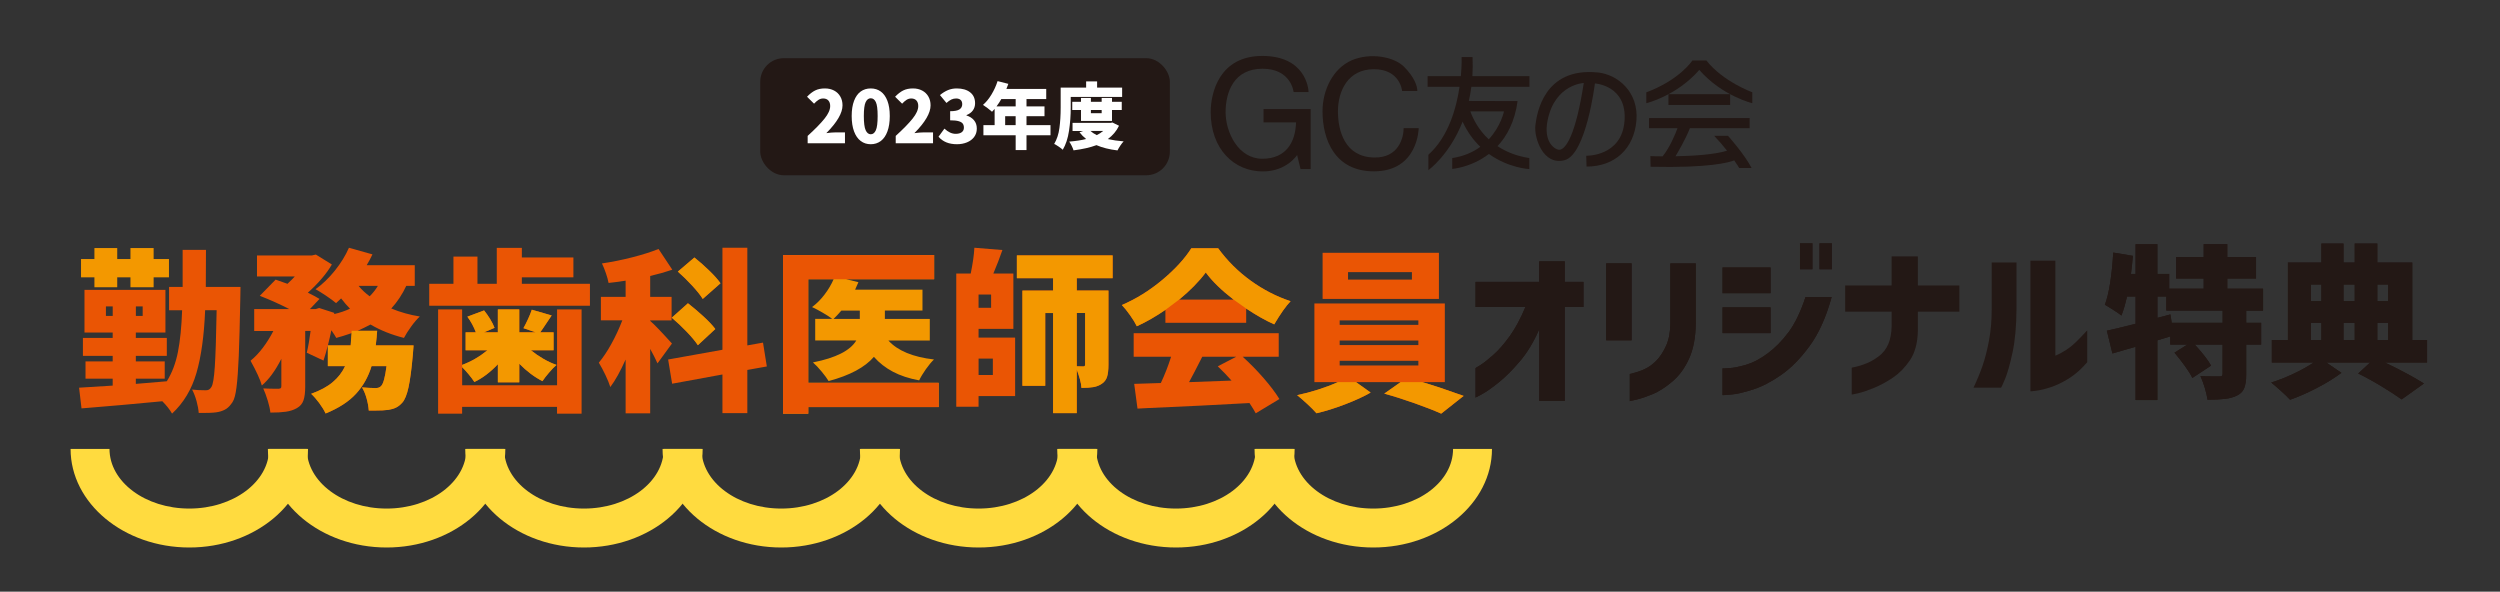 <?xml version="1.0" encoding="UTF-8"?>
<svg id="_レイヤー_1" data-name=" レイヤー 1" xmlns="http://www.w3.org/2000/svg" viewBox="0 0 1200 284">
  <rect x="0" y="0" width="1200" height="284" fill="#333333" stroke="none"/>
  <defs>
    <style>
      .cls-1 {
        fill: #fff;
      }

      .cls-2 {
        fill: #ea5504;
      }

      .cls-3 {
        fill: #231815;
      }

      .cls-4 {
        fill: #f39800;
      }

      .cls-5 {
        fill: #ffdb3f;
      }
    </style>
  </defs>
  <g id="layout">
    <g>
      <g>
        <rect class="cls-3" x="364.91" y="27.92" width="196.62" height="56.21" rx="11.34" ry="11.34"/>
        <g>
          <g>
            <path class="cls-3" d="m387.7,65.21c3.58-3.26,6.28-6.02,8.08-8.28,1.81-2.25,2.71-4.26,2.71-6.02,0-1.16-.3-2.05-.89-2.69-.59-.64-1.42-.95-2.48-.95-.81,0-1.56.22-2.24.66s-1.39,1.05-2.13,1.84l-3.37-3.33c1.32-1.39,2.63-2.4,3.94-3.04s2.85-.95,4.63-.95c1.67,0,3.13.34,4.41,1.01,1.27.67,2.27,1.62,2.98,2.85.72,1.23,1.07,2.65,1.07,4.27,0,3.66-2.59,8.1-7.77,13.33,1.71-.23,3.12-.35,4.23-.35h4.72v5.21h-17.91v-3.54l.02-.02Z"/>
            <path class="cls-3" d="m413.16,67.69c-1.38-1.03-2.45-2.56-3.21-4.6-.76-2.03-1.14-4.5-1.14-7.39s.38-5.33,1.14-7.32c.76-1.99,1.83-3.48,3.19-4.46,1.37-.98,2.97-1.47,4.82-1.47s3.46.5,4.82,1.49,2.42,2.48,3.18,4.46c.75,1.98,1.13,4.41,1.13,7.3s-.38,5.36-1.13,7.39c-.75,2.04-1.82,3.57-3.19,4.6-1.38,1.03-2.98,1.54-4.81,1.54s-3.43-.51-4.8-1.54h0Zm7.24-5.15c.58-1.27.87-3.55.87-6.84s-.29-5.5-.87-6.71-1.39-1.82-2.43-1.82-1.85.61-2.44,1.82c-.59,1.22-.89,3.45-.89,6.71s.3,5.57.89,6.84,1.4,1.91,2.44,1.91,1.85-.64,2.43-1.91Z"/>
            <path class="cls-3" d="m429.97,65.21c3.58-3.26,6.28-6.02,8.08-8.28,1.81-2.25,2.71-4.26,2.71-6.02,0-1.16-.3-2.05-.89-2.69-.59-.64-1.42-.95-2.48-.95-.81,0-1.56.22-2.24.66s-1.39,1.05-2.13,1.84l-3.37-3.33c1.32-1.39,2.63-2.4,3.94-3.04s2.85-.95,4.63-.95c1.67,0,3.13.34,4.41,1.01,1.27.67,2.27,1.62,2.98,2.85.72,1.23,1.07,2.65,1.07,4.27,0,3.66-2.59,8.1-7.77,13.33,1.71-.23,3.12-.35,4.23-.35h4.72v5.21h-17.91v-3.54l.02-.02Z"/>
            <path class="cls-3" d="m450.48,65.63l2.85-3.89c1.78,1.67,3.57,2.5,5.38,2.5,1.22,0,2.19-.25,2.9-.76.7-.51,1.06-1.24,1.06-2.19,0-.79-.18-1.43-.54-1.94-.36-.51-1.02-.9-1.98-1.18-.96-.28-2.32-.42-4.08-.42v-4.37c2.11,0,3.6-.29,4.48-.87.88-.58,1.32-1.41,1.32-2.5,0-.88-.25-1.56-.76-2.03s-1.24-.71-2.19-.71c-.83,0-1.6.17-2.31.52-.7.35-1.47.89-2.31,1.63l-3.12-3.78c1.25-1.04,2.53-1.83,3.83-2.38,1.31-.54,2.7-.81,4.18-.81,2.73,0,4.89.62,6.47,1.86,1.59,1.24,2.38,2.99,2.38,5.26,0,1.3-.35,2.43-1.04,3.4s-1.72,1.74-3.09,2.29v.17c1.5.46,2.71,1.23,3.61,2.29.9,1.07,1.35,2.4,1.35,3.99s-.43,2.9-1.28,4.04c-.86,1.14-2.01,2.01-3.47,2.6s-3.05.88-4.79.88c-3.84,0-6.79-1.2-8.85-3.61h0Z"/>
            <path class="cls-3" d="m504.24,64.93h-11.52v7.11h-5.2v-7.11h-15.48v-4.86h5.38v-7.81c-.55.65-.97,1.11-1.25,1.39-.51-.46-1.22-1.04-2.12-1.74-.9-.69-1.64-1.21-2.22-1.56,1.48-1.27,2.84-2.93,4.08-4.98s2.21-4.19,2.93-6.44l5.17,1.32c-.32.9-.64,1.71-.94,2.43h19.12v4.86h-9.47v3.54h8.64v4.69h-8.64v4.3h11.52v4.86h0Zm-23.6-17.39c-.65,1.16-1.42,2.34-2.32,3.54h9.2v-3.54h-6.88Zm1.84,12.53h5.03v-4.3h-5.03v4.3Z"/>
            <path class="cls-3" d="m513.95,51.68c0,3.77-.27,7.47-.82,11.09-.54,3.62-1.54,6.66-3,9.11-.44-.42-1.09-.92-1.96-1.51-.87-.59-1.59-1.01-2.17-1.27,1.3-2.17,2.14-4.74,2.53-7.69.39-2.95.59-6.19.59-9.73v-9.65h12.22v-2.95h5.27v2.95h12.01v4.48h-24.67v5.17Zm23.18,8.68c-1.22,2.55-3.02,4.67-5.38,6.39,2.36.53,4.89.9,7.6,1.11-.49.49-1.01,1.16-1.58,2.01s-1.02,1.63-1.37,2.33c-3.89-.46-7.25-1.31-10.1-2.53-2.96,1.11-6.63,1.94-11,2.5-.19-.62-.49-1.35-.9-2.19-.42-.83-.81-1.5-1.18-2.01,3.17-.26,5.87-.67,8.12-1.25-1.21-.97-2.27-2.05-3.19-3.23l1.77-.62h-5.1v-3.89h18.29l.87-.17,3.16,1.56h0Zm-3.36-2.3h-14.89v-5.27h-4.2v-3.92h4.2v-1.87h4.75v1.87h5.17v-1.87h4.96v1.87h4.68v3.92h-4.68v5.27h.01Zm-10.38,4.79c.79.72,1.81,1.39,3.05,2.01,1.11-.53,2.14-1.2,3.09-2.01h-6.14Zm5.41-10.06h-5.17v1.53h5.17v-1.53Z"/>
          </g>
          <g>
            <path class="cls-1" d="m387.7,65.21c3.58-3.26,6.28-6.02,8.08-8.28,1.81-2.25,2.71-4.26,2.71-6.02,0-1.16-.3-2.05-.89-2.69-.59-.64-1.42-.95-2.48-.95-.81,0-1.56.22-2.24.66s-1.39,1.05-2.13,1.84l-3.37-3.33c1.32-1.39,2.63-2.4,3.94-3.04s2.85-.95,4.63-.95c1.67,0,3.13.34,4.41,1.01,1.27.67,2.27,1.62,2.98,2.85.72,1.23,1.07,2.65,1.07,4.27,0,3.66-2.59,8.1-7.77,13.33,1.71-.23,3.12-.35,4.23-.35h4.72v5.21h-17.91v-3.54l.02-.02Z"/>
            <path class="cls-1" d="m413.16,67.69c-1.38-1.03-2.45-2.56-3.21-4.6-.76-2.03-1.14-4.5-1.14-7.39s.38-5.33,1.14-7.32c.76-1.99,1.83-3.48,3.19-4.46,1.37-.98,2.97-1.47,4.82-1.47s3.46.5,4.82,1.49,2.42,2.48,3.18,4.46c.75,1.98,1.13,4.41,1.13,7.3s-.38,5.36-1.13,7.39c-.75,2.04-1.82,3.57-3.19,4.6-1.38,1.03-2.98,1.54-4.81,1.54s-3.43-.51-4.8-1.54h0Zm7.24-5.15c.58-1.27.87-3.55.87-6.84s-.29-5.5-.87-6.71-1.39-1.82-2.43-1.82-1.85.61-2.44,1.82c-.59,1.22-.89,3.45-.89,6.71s.3,5.57.89,6.84,1.4,1.91,2.44,1.91,1.85-.64,2.43-1.91Z"/>
            <path class="cls-1" d="m429.97,65.21c3.58-3.26,6.28-6.02,8.08-8.28,1.81-2.25,2.71-4.26,2.71-6.02,0-1.16-.3-2.05-.89-2.69-.59-.64-1.42-.95-2.48-.95-.81,0-1.56.22-2.24.66s-1.39,1.05-2.13,1.84l-3.37-3.33c1.32-1.39,2.63-2.4,3.94-3.04s2.85-.95,4.63-.95c1.67,0,3.13.34,4.41,1.01,1.27.67,2.27,1.62,2.98,2.85.72,1.23,1.07,2.65,1.07,4.27,0,3.66-2.59,8.1-7.77,13.33,1.71-.23,3.12-.35,4.23-.35h4.72v5.21h-17.91v-3.54l.02-.02Z"/>
            <path class="cls-1" d="m450.48,65.63l2.85-3.89c1.78,1.67,3.57,2.5,5.38,2.5,1.22,0,2.19-.25,2.9-.76.7-.51,1.06-1.24,1.06-2.19,0-.79-.18-1.43-.54-1.94-.36-.51-1.02-.9-1.98-1.18-.96-.28-2.32-.42-4.08-.42v-4.37c2.11,0,3.6-.29,4.48-.87.88-.58,1.32-1.41,1.32-2.5,0-.88-.25-1.56-.76-2.03s-1.24-.71-2.19-.71c-.83,0-1.6.17-2.31.52-.7.35-1.47.89-2.31,1.63l-3.12-3.78c1.25-1.04,2.53-1.83,3.83-2.38,1.31-.54,2.7-.81,4.18-.81,2.73,0,4.89.62,6.47,1.86,1.59,1.24,2.38,2.99,2.38,5.26,0,1.3-.35,2.43-1.04,3.4s-1.72,1.74-3.09,2.29v.17c1.5.46,2.71,1.23,3.61,2.29.9,1.07,1.35,2.4,1.35,3.99s-.43,2.9-1.28,4.04c-.86,1.14-2.01,2.01-3.47,2.6s-3.05.88-4.79.88c-3.84,0-6.79-1.2-8.85-3.61h0Z"/>
            <path class="cls-1" d="m504.24,64.93h-11.52v7.11h-5.2v-7.11h-15.48v-4.86h5.38v-7.81c-.55.65-.97,1.11-1.25,1.39-.51-.46-1.22-1.04-2.12-1.74-.9-.69-1.64-1.21-2.22-1.56,1.48-1.27,2.84-2.93,4.08-4.98s2.21-4.19,2.93-6.44l5.17,1.32c-.32.9-.64,1.71-.94,2.43h19.12v4.86h-9.47v3.54h8.64v4.69h-8.64v4.3h11.52v4.86h0Zm-23.6-17.39c-.65,1.16-1.42,2.34-2.32,3.54h9.2v-3.54h-6.88Zm1.84,12.53h5.03v-4.3h-5.03v4.3Z"/>
            <path class="cls-1" d="m513.95,51.68c0,3.77-.27,7.47-.82,11.09-.54,3.62-1.54,6.66-3,9.11-.44-.42-1.09-.92-1.96-1.51-.87-.59-1.59-1.01-2.17-1.27,1.3-2.17,2.14-4.74,2.53-7.69.39-2.95.59-6.19.59-9.73v-9.65h12.22v-2.95h5.27v2.95h12.01v4.48h-24.67v5.17Zm23.18,8.68c-1.22,2.55-3.02,4.67-5.38,6.39,2.36.53,4.89.9,7.6,1.11-.49.49-1.01,1.16-1.58,2.01s-1.02,1.63-1.37,2.33c-3.89-.46-7.25-1.31-10.1-2.53-2.96,1.11-6.63,1.94-11,2.5-.19-.62-.49-1.35-.9-2.19-.42-.83-.81-1.5-1.18-2.01,3.17-.26,5.87-.67,8.12-1.25-1.21-.97-2.27-2.05-3.19-3.23l1.77-.62h-5.1v-3.89h18.29l.87-.17,3.16,1.56h0Zm-3.36-2.3h-14.89v-5.27h-4.2v-3.92h4.2v-1.87h4.75v1.87h5.17v-1.87h4.96v1.87h4.68v3.92h-4.68v5.27h.01Zm-10.38,4.79c.79.72,1.81,1.39,3.05,2.01,1.11-.53,2.14-1.2,3.09-2.01h-6.14Zm5.41-10.06h-5.17v1.53h5.17v-1.53Z"/>
          </g>
        </g>
      </g>
      <g>
        <path class="cls-3" d="m628.11,44.2h-7.17s-1.13-11.21-14.92-11.21-17.73,11.21-17.73,20.89,6.12,22.32,17.61,22.32,15.94-8.03,16.2-17.46h-15.61v-6.4h22.63v28.81h-4.86l-1.65-6.73s-4.98,7.87-16.46,7.87c-13.79,0-25.02-10.69-25.02-28.53,0-8.96,4-26.91,24.77-26.91s22.21,15.69,22.21,17.35"/>
        <path class="cls-3" d="m680.34,43.69h-7.33s-.85-10.47-13.54-10.47-17.26,10.8-17.26,20.16,3.24,21.91,17.26,22.22c12.14.32,14.28-9.91,14.28-14.09h7.23s-.22,20.73-21.51,20.73c-18.72,0-24.66-15.12-24.66-28.86,0-10.28,5.12-20.57,13.95-24.41,8.84-3.82,20.24-1.85,25.18,3.08,4.92,4.92,6.39,9.25,6.39,11.64"/>
        <path class="cls-3" d="m734.14,41.66v-5.11h-27.39c.17-2.89.2-5.96.08-9.16h-5.26s.16,3.68-.36,9.16h-15.97v5.11h15.34c-1.52,10.36-5.39,24.07-14.95,32.61v7.39s10.13-7.24,16.42-23.26c2.33,5.07,5.31,9.01,8.5,12.07-3.41,2.5-7.82,4.53-13.48,5.41v5.2s9.12-.67,17.61-7.18c9.55,6.86,19.4,7.25,19.4,7.25v-5.27c-6.34-1-11.33-3.1-15.27-5.73,4.48-4.78,8.28-11.71,9.64-21.62l-23.41-.07c.49-2.16.91-4.41,1.2-6.79h27.88m-19.52,25.2c-4.88-4.5-7.47-9.68-8.85-13.41h16.16s-1.44,7.13-7.31,13.41Z"/>
        <path class="cls-3" d="m766.74,34.77c-25.7-2.48-29.08,19.71-29.77,25.48-.68,5.76,3.65,19.37,14.03,16.64,10.39-2.71,14.56-36.84,14.56-36.84,0,0,15.57.91,14.21,18.07-1.36,17.12-18.38,16.64-18.38,16.64l.15,5.2c13.46,0,22.74-8.43,23.94-22.02,1.19-13.85-9.03-22.27-18.74-23.19m-18.03,37.13c-1.89.26-8.23-3.22-5.78-14.52,3.65-17,17.28-17.52,17.28-17.52-3.91,25.23-8.61,31.59-11.5,32.04Z"/>
        <rect class="cls-3" x="800.85" y="45.21" width="29.62" height="5.18"/>
        <path class="cls-3" d="m790.23,49.54s14.55-3.48,25.43-15.98c10.9,12.5,25.44,15.98,25.44,15.98v-5.25s-14.12-5.13-22.04-15.27h-6.71s-5.97,9.26-22.12,15.31v5.2"/>
        <path class="cls-3" d="m840.76,80.64c-3.42-6.63-11.32-15.46-11.32-15.46h-6.63c2.41,2.56,4.48,5.01,6.17,7.16-6.02,1.88-16.5,2.52-24.74,2.66.96-1.61,4.75-7.96,6.92-13.48h28.67v-4.84h-48.3v4.84h13.68c-1.09,2.93-3.64,9.14-7.15,13.52-3.55,0-5.89-.11-5.89-.11l.11,5.11c28.41.65,37.76-2.11,40.14-3.06,1.6,2.28,2.4,3.67,2.4,3.67h5.95"/>
      </g>
    </g>
    <g>
      <g>
        <path class="cls-2" d="m682.74,183.43c5.29,1.56,11.9,3.76,19.81,6.6l-10.78,8.52c-3.34-1.5-7.61-3.17-12.79-5.01s-10.03-3.37-14.54-4.6l7.85-5.52h-21.4l7.02,5.01c-3.29,1.9-7.37,3.77-12.25,5.64-4.87,1.87-9.46,3.3-13.75,4.3-1.11-1.28-2.58-2.76-4.39-4.43s-3.44-3.09-4.89-4.26c3.23-.67,6.59-1.56,10.07-2.67s6.65-2.31,9.49-3.59h-11.28v-37.77h62.6v37.77h-10.78.01Zm7.94-62.08v22.15h-55.83v-22.15s55.83,0,55.83,0Zm-47.64,32.43v2.17h37.77v-2.17h-37.77Zm0,9.69v2.17h37.77v-2.17h-37.77Zm0,9.7v2.26h37.77v-2.26h-37.77Zm34.68-38.95v-3.59h-30.67v3.59h30.67Z"/>
        <path class="cls-2" d="m559.38,148.75c-4.62,3.18-9.19,5.8-13.7,7.86-.72-1.5-1.8-3.26-3.22-5.27-1.42-2-2.74-3.65-3.97-4.93,6.8-2.9,13.26-6.91,19.39-12.03,6.13-5.13,10.78-10.2,13.96-15.21h12.87c4.4,6.02,9.61,11.2,15.63,15.55,6.02,4.35,12.4,7.63,19.14,9.86-2.17,2.23-4.79,5.93-7.86,11.12-4.12-1.84-8.61-4.37-13.45-7.6v6.85h-38.78v-6.2h-.01Zm37.1,22.48c3.51,3.18,6.87,6.6,10.07,10.28s5.72,7.02,7.56,10.03l-11.36,6.85c-.56-1.11-1.56-2.76-3.01-4.93-14.6.84-30.92,1.64-48.97,2.42l-4.77.25-1.59-11.87c4.62-.11,8.05-.22,10.28-.33l2.51-.08c1.89-4.01,3.54-8.22,4.93-12.62h-17.97v-11.28h69.62v11.28h-17.3Zm-4.35-27.41c-5.85-4.51-10.31-8.86-13.37-13.04-3.23,4.35-7.5,8.69-12.79,13.04h26.16Zm-15.04,27.41c-2.84,5.63-4.96,9.69-6.35,12.2l20.39-.75c-2.17-2.45-4.37-4.73-6.6-6.85l8.86-4.6h-16.3Z"/>
        <path class="cls-2" d="m469.71,162.04h17.55v28.08h-17.55v5.1h-10.7v-63.93h6.94c1-4.9,1.59-9.02,1.75-12.37l13.46,1.09c-1.23,3.57-2.67,7.33-4.35,11.28h9.61v26.58h-16.71v4.18h0Zm6.02-14.3v-6.35h-6.02v6.35h6.02Zm.84,24.4h-6.85v7.86h6.85v-7.86Zm40.28-38.61v5.93h15.21v35.6c0,2.45-.22,4.39-.67,5.81-.44,1.42-1.31,2.55-2.59,3.38-1.17.78-2.49,1.3-3.97,1.55s-3.39.38-5.73.38c-.06-1.23-.31-2.63-.75-4.22-.45-1.59-.95-3.1-1.5-4.55v20.89h-11.37v-48.05h-3.76v34.93h-10.95v-45.71h14.71v-5.93h-17.38v-10.95h45.97v10.95h-17.22Zm0,42.28c.84.06,1.87.08,3.09.08.34,0,.57-.07.71-.21s.21-.4.21-.79v-24.65h-4.01v25.57h0Z"/>
        <path class="cls-2" d="m250.49,136.21h32.68v10.53h-77.14v-10.53h11.62v-13.04h11.53v13.04h9.27v-17.22h12.04v4.6h24.74v9.53h-24.74v3.09Zm16.88,12.29h11.79v50.06h-11.79v-3.26h-45.55v3.26h-11.53v-50.06h11.53v26.66c4.35-1.61,8.38-3.96,12.12-7.02h-10.45v-8.61h4.93c-1.06-2.78-2.42-5.29-4.09-7.52l8.02-3.01c1,1.23,1.98,2.62,2.93,4.18s1.64,2.95,2.09,4.18l-5.1,2.17h6.69v-11.03h10.28v11.03h7.85l-5.85-2.01c.72-1.28,1.48-2.77,2.26-4.47s1.36-3.16,1.76-4.39l9.53,2.76-1.92,2.84c-1.95,2.95-3.15,4.71-3.59,5.27h6.43v8.61h-10.86c1.78,1.45,3.75,2.8,5.89,4.05s4.27,2.24,6.39,2.97c-1.06.89-2.26,2.12-3.59,3.68-1.34,1.56-2.4,2.93-3.17,4.1-3.85-1.95-7.55-4.74-11.12-8.36v8.94h-10.28v-8.69c-3.62,3.84-7.38,6.69-11.28,8.52-.67-1.06-1.56-2.26-2.67-3.59-1.12-1.34-2.17-2.51-3.18-3.51v8.69h45.55v-36.44h-.02,0Z"/>
        <path class="cls-2" d="m195,137.22c-1.89,4.07-4.29,7.69-7.19,10.86,4.29,1.78,8.86,3.06,13.7,3.84-1.28,1.17-2.66,2.77-4.14,4.81-1.48,2.03-2.63,3.86-3.47,5.47-5.96-1.5-11.31-3.65-16.05-6.43-2.23,1.17-4.29,2.17-6.18,3.01h9.36c-.11,1.78-.33,4.12-.67,7.02h18.14l-.34,4.43c-.61,6.91-1.31,12.15-2.09,15.71-.78,3.57-1.78,6.02-3.01,7.36-.95,1.06-1.94,1.84-2.97,2.34s-2.24.86-3.64,1.09c-1.5.22-3.76.33-6.77.33h-2.68c-.11-1.78-.46-3.72-1.04-5.81-.58-2.09-1.32-3.86-2.21-5.31,2.4.22,4.57.33,6.52.33.61,0,1.11-.07,1.5-.21s.78-.4,1.17-.79c1.06-1.06,1.92-4.23,2.59-9.53h-7.19c-1.56,5.13-4.05,9.56-7.48,13.29s-8.29,6.88-14.58,9.44c-.67-1.5-1.69-3.17-3.05-5.01s-2.66-3.31-3.88-4.43c4.35-1.56,7.81-3.44,10.4-5.64s4.55-4.75,5.89-7.65h-8.28v-9.86c-.78,3.01-1.48,5.4-2.09,7.19l-8.02-3.76c.72-3.01,1.34-6.49,1.84-10.45h-2.59v26.74c0,2.79-.28,4.99-.84,6.6-.55,1.62-1.64,2.87-3.26,3.76-1.5.84-3.23,1.39-5.18,1.67s-4.43.42-7.44.42c-.17-1.62-.58-3.52-1.25-5.72s-1.39-4.16-2.17-5.89c1.89.11,4.35.17,7.36.17.5-.06.85-.15,1.04-.29.19-.14.29-.46.29-.96v-13.12c-2.84,5.63-5.96,9.89-9.36,12.79-.78-2.78-2.59-6.74-5.43-11.87,2.12-1.73,4.11-3.83,5.97-6.31,1.87-2.48,3.53-5.14,4.98-7.98h-9.19v-10.53h16.8c-4.29-2.23-9-4.35-14.12-6.35l7.6-7.77,5.68,2.01c1.62-1.5,2.78-2.67,3.51-3.51h-18.13v-10.11h26.41l1.84-.42,7.69,4.76c-1.28,2.23-2.94,4.53-4.97,6.89-2.03,2.37-4.22,4.58-6.56,6.64,2.51,1.23,4.37,2.23,5.6,3.01l-4.6,4.85h2.84l1.59-.5,7.27,2.34-.08.58c2.84-.67,5.38-1.53,7.61-2.59-1.39-1.39-2.81-3.04-4.26-4.93-.61.61-1.42,1.37-2.42,2.26-1.17-1-2.77-2.19-4.81-3.55s-3.72-2.41-5.06-3.13c3.29-2.34,6.36-5.29,9.24-8.86,2.87-3.56,5.14-7.24,6.81-11.03l11.28,3.17c-.89,1.9-1.81,3.62-2.76,5.18h23.07v9.95h-4.1.01Zm-26.66,28.57c.17-1.28.36-3.26.58-5.93-3.07,1.06-5.57,1.84-7.52,2.34-.33-.67-1.11-1.89-2.34-3.68-.39,1.95-.95,4.37-1.67,7.27h10.95Zm3.76-28.58c1.56,1.89,3.34,3.56,5.35,5.01,1.56-1.56,2.87-3.23,3.93-5.01h-9.28Z"/>
        <path class="cls-4" d="m45.32,137.88v-4.76h-6.43v-8.78h6.43v-5.27h10.95v5.27h6.35v-5.27h11.12v5.27h7.36v8.78h-7.36v4.76h-11.12v-4.76h-6.35v4.76h-10.95Z"/>
        <path class="cls-4" d="m168.79,158.78h12.25c-.11,1.78-.33,4.12-.67,7.02h18.14l-.34,4.43c-.61,6.91-1.31,12.15-2.09,15.71-.78,3.57-1.78,6.02-3.01,7.36-.95,1.06-1.94,1.84-2.97,2.34s-2.24.86-3.64,1.09c-1.5.22-3.76.33-6.77.33h-2.68c-.11-1.78-.46-3.72-1.04-5.81-.58-2.09-1.32-3.86-2.21-5.31,2.4.22,4.57.33,6.52.33.61,0,1.11-.07,1.5-.21s.78-.4,1.17-.79c1.06-1.06,1.92-4.23,2.59-9.53h-7.19c-1.56,5.13-4.05,9.56-7.48,13.29s-8.29,6.88-14.58,9.44c-.67-1.5-1.69-3.17-3.05-5.01s-2.66-3.31-3.88-4.43c4.35-1.56,7.81-3.44,10.4-5.64s4.55-4.75,5.89-7.65h-8.28v-9.95h10.95"/>
        <path class="cls-4" d="m221.83,175.16c4.35-1.61,8.38-3.96,12.12-7.02h-10.45v-8.61h4.93c-1.06-2.78-2.42-5.29-4.09-7.52l8.02-3.01c1,1.23,1.98,2.62,2.93,4.18s1.64,2.95,2.09,4.18l-5.1,2.17h6.69v-11.03h10.28v11.03h7.85l-5.85-2.01c.72-1.28,1.48-2.77,2.26-4.47s1.36-3.16,1.76-4.39l9.53,2.76-1.92,2.84c-1.95,2.95-3.15,4.71-3.59,5.27h6.43v8.61h-10.86c1.78,1.45,3.75,2.8,5.89,4.05s4.27,2.24,6.39,2.97c-1.06.89-2.26,2.12-3.59,3.68-1.34,1.56-2.4,2.93-3.17,4.1-3.85-1.95-7.55-4.74-11.12-8.36v8.94h-10.28v-8.69c-3.62,3.84-7.38,6.69-11.28,8.52-.67-1.06-1.56-2.26-2.67-3.59-1.12-1.34-2.17-2.51-3.18-3.51"/>
        <path class="cls-2" d="m315.6,174.41c-.95-2.12-2.12-4.43-3.51-6.94v30.92h-11.79v-25.82c-2.51,5.63-4.96,10.03-7.35,13.21-.5-1.62-1.28-3.54-2.34-5.77-1.06-2.23-2.12-4.21-3.18-5.93,2.06-2.45,4.08-5.47,6.06-9.07,1.98-3.59,3.72-7.34,5.22-11.24h-10.28v-11.28h11.87v-7.77c-3.68.56-6.41.92-8.19,1.09-.23-1.28-.64-2.81-1.25-4.6-.61-1.78-1.25-3.37-1.92-4.76,4.85-.72,9.68-1.7,14.5-2.93s9.04-2.56,12.66-4.01l6.6,9.95c-3.23,1.11-6.77,2.12-10.61,3.01v10.03h10.28v11.28h-10.28v.25c1.78,1.5,5.27,5.13,10.45,10.86l-6.94,9.53h0Zm52.48,1.49l-9.36,1.67v20.73h-11.95v-18.55l-24.15,4.43-1.92-11.62,26.07-4.68v-48.97h11.95v46.88l7.52-1.34,1.84,11.45Zm-37.86-30.34c2.56,2,5.08,4.15,7.56,6.43,2.48,2.29,4.33,4.26,5.56,5.93l-8.36,7.77c-1.17-1.78-2.94-3.91-5.3-6.39-2.37-2.48-4.78-4.75-7.23-6.81l7.77-6.94h0Zm7.1-2.08c-1.06-1.73-2.73-3.83-5.01-6.31-2.29-2.48-4.6-4.75-6.94-6.81l7.94-6.77c2.51,2.01,4.93,4.15,7.27,6.43,2.34,2.29,4.09,4.26,5.26,5.94l-8.52,7.52h0Z"/>
        <path class="cls-4" d="m450.57,195.38h-62.6v3.17h-12.12v-76.14h72.54v11.62h-42.2l5.85,1.42c-.84,1.95-1.37,3.15-1.59,3.59h32.34v10.03h-18.05v4.01h21.56v10.36h-19.89c4.46,4.9,11.76,7.94,21.9,9.11-1.23,1.17-2.54,2.75-3.93,4.72-1.39,1.98-2.45,3.75-3.18,5.31-4.85-.89-9.04-2.27-12.58-4.14-3.54-1.87-6.59-4.25-9.15-7.15-4.29,5.01-11.53,8.89-21.73,11.62-.78-1.28-1.91-2.81-3.39-4.6-1.48-1.78-2.86-3.23-4.14-4.35,10.98-2.17,17.91-5.68,20.81-10.53h-19.72v-10.36h8.19c-1.17-.89-2.72-1.89-4.64-3.01-1.92-1.11-3.61-2-5.06-2.67,2.17-1.62,4.17-3.61,5.97-5.98,1.81-2.37,3.27-4.83,4.39-7.4h-12.2v49.73h62.6v11.62l.02.02h0Zm-46.72-46.3c-1.28,1.5-2.54,2.84-3.76,4.01h12.62v-4.01h-8.86Z"/>
        <path class="cls-4" d="m516.84,133.54v5.93h15.21v35.6c0,2.45-.22,4.39-.67,5.81-.44,1.42-1.31,2.55-2.59,3.38-1.17.78-2.49,1.3-3.97,1.55s-3.39.38-5.73.38c-.06-1.23-.31-2.63-.75-4.22-.45-1.59-.95-3.1-1.5-4.55v20.89h-11.37v-48.05h-3.76v34.93h-10.95v-45.71h14.71v-5.93h-17.38v-10.95h45.97v10.95h-17.22Zm0,42.28c.84.06,1.87.08,3.09.08.34,0,.57-.07.71-.21s.21-.4.21-.79v-24.65h-4.01v25.57h0Z"/>
        <path class="cls-4" d="m592.14,143.82c-5.85-4.51-10.31-8.86-13.37-13.04-3.23,4.35-7.5,8.69-12.79,13.04l-6.6,4.93c-4.62,3.18-9.19,5.8-13.7,7.86-.72-1.5-1.8-3.26-3.22-5.27-1.42-2-2.74-3.65-3.97-4.93,6.8-2.9,13.26-6.91,19.39-12.03,6.13-5.13,10.78-10.2,13.96-15.21h12.87c4.4,6.02,9.61,11.2,15.63,15.55,6.02,4.35,12.4,7.63,19.14,9.86-2.17,2.23-4.79,5.93-7.86,11.12-4.12-1.84-8.61-4.37-13.45-7.6l-6.02-4.26v-.02h-.01Z"/>
        <path class="cls-4" d="m682.74,183.43c5.29,1.56,11.9,3.76,19.81,6.6l-10.78,8.52c-3.34-1.5-7.61-3.17-12.79-5.01s-10.03-3.37-14.54-4.6l7.85-5.52h-21.4l7.02,5.01c-3.29,1.9-7.37,3.77-12.25,5.64-4.87,1.87-9.46,3.3-13.75,4.3-1.11-1.28-2.58-2.76-4.39-4.43s-3.44-3.09-4.89-4.26c3.23-.67,6.59-1.56,10.07-2.67s6.65-2.31,9.49-3.59"/>
        <path class="cls-2" d="m115.44,137.71l-.08,5.01c-.23,12.26-.48,21.65-.75,28.16-.28,6.52-.64,11.53-1.09,15.04-.44,3.51-1.08,5.88-1.92,7.1-.95,1.45-1.92,2.51-2.93,3.18s-2.23,1.17-3.68,1.5c-1.39.33-3.59.5-6.6.5h-3.01c-.11-1.67-.46-3.57-1.04-5.68s-1.3-3.96-2.13-5.52c1.84.22,4.04.33,6.6.33.61,0,1.11-.11,1.5-.33s.78-.64,1.17-1.25c.72-1.06,1.27-4.32,1.63-9.78.36-5.46.66-14.48.88-27.08h-5.52c-.5,12.26-1.89,22.31-4.18,30.17s-6.18,14.35-11.7,19.47c-1.11-1.95-2.67-3.93-4.68-5.93-13.21,1.28-26.13,2.42-38.78,3.43l-1.17-9.94c5.24-.28,10.61-.61,16.13-1v-3.34h-13.04v-8.27h13.04v-2.67h-14.29v-8.61h14.29v-2.59h-13.54v-20.48h38.86v20.48h-14.21v2.59h14.87v8.61h-14.87v2.67h13.87v8.27h-13.87v2.51l14.87-1.25c2.51-4.01,4.29-8.72,5.35-14.12s1.73-12.06,2-19.97h-6.27v-11.2h6.52v-17.8h11.2c0,8.14-.03,14.07-.08,17.8h16.65Zm-64.6,13.95h3.26v-4.6h-3.26v4.6Zm17.64,0v-4.6h-3.26v4.6h3.26Z"/>
        <path class="cls-4" d="m330.22,145.57c2.56,2,5.08,4.15,7.56,6.43,2.48,2.29,4.33,4.26,5.56,5.93l-8.36,7.77c-1.17-1.78-2.94-3.91-5.3-6.39-2.37-2.48-4.78-4.75-7.23-6.81l7.77-6.94h0Zm7.1-2.08c-1.06-1.73-2.73-3.83-5.01-6.31-2.29-2.48-4.6-4.75-6.94-6.81l7.94-6.77c2.51,2.01,4.93,4.15,7.27,6.43,2.34,2.29,4.09,4.26,5.26,5.94l-8.52,7.52h0Z"/>
        <path class="cls-2" d="m400.17,134.04h-12.2v49.73h62.6v11.62h-62.6v3.17h-12.12v-76.14h72.54v11.62h-48.22Z"/>
      </g>
      <path class="cls-5" d="m90.86,244.11c-21.12,0-38.3-12.84-38.3-28.62h-18.68c0,26.08,25.56,47.3,56.98,47.31,31.42,0,56.99-21.21,56.99-47.3h-18.68c0,15.78-17.18,28.62-38.3,28.61h-.01Z"/>
      <path class="cls-5" d="m185.57,244.11c-21.12,0-38.3-12.84-38.3-28.62h-18.68c0,26.08,25.56,47.3,56.98,47.31,31.42,0,56.99-21.21,56.99-47.3h-18.68c0,15.78-17.18,28.62-38.3,28.61h0Z"/>
      <path class="cls-5" d="m280.29,244.11c-21.12,0-38.3-12.84-38.3-28.62h-18.68c0,26.08,25.56,47.3,56.98,47.31,31.42,0,56.99-21.21,56.99-47.3h-18.68c0,15.78-17.18,28.62-38.3,28.61h-.01Z"/>
      <path class="cls-5" d="m375.01,244.11c-21.12,0-38.3-12.84-38.3-28.62h-18.68c0,26.08,25.56,47.3,56.98,47.31,31.42,0,56.99-21.21,56.99-47.3h-18.68c0,15.78-17.18,28.62-38.3,28.61h-.01Z"/>
      <path class="cls-5" d="m469.73,244.11c-21.12,0-38.3-12.84-38.3-28.62h-18.68c0,26.08,25.56,47.3,56.98,47.31,31.42,0,56.99-21.21,56.99-47.3h-18.68c0,15.78-17.18,28.62-38.3,28.61h-.01Z"/>
      <path class="cls-5" d="m564.44,244.11c-21.12,0-38.3-12.84-38.3-28.62h-18.68c0,26.08,25.56,47.3,56.98,47.31,31.42,0,56.99-21.21,56.99-47.3h-18.68c0,15.78-17.18,28.62-38.3,28.61h-.01Z"/>
      <path class="cls-5" d="m659.16,244.11c-21.12,0-38.3-12.84-38.3-28.62h-18.68c0,26.08,25.56,47.3,56.98,47.31,31.42,0,56.99-21.21,56.99-47.3h-18.68c0,15.78-17.18,28.62-38.3,28.61h-.01Z"/>
    </g>
  </g>
  <g>
    <g>
      <g>
        <path class="cls-3" d="m751.11,192.43h-12.29v-34.35c-2.63,6.04-5.71,11.15-9.26,15.32-3.54,4.18-6.93,7.56-10.16,10.16s-5.88,4.46-7.95,5.59c-2.08,1.13-3.14,1.69-3.19,1.69v-14.18s.87-.5,2.44-1.5,3.62-2.61,6.14-4.85c2.52-2.23,5.13-5.22,7.84-8.98,2.7-3.76,5.21-8.42,7.52-13.98h-23.95v-12.05h30.56v-9.85h12.29v9.85h8.98v12.05h-8.98v45.08Z"/>
        <path class="cls-3" d="m770.96,163.36v-36.95h12.21v36.95h-12.21Zm11.34,29.15v-13c2.73-.63,5.09-1.4,7.09-2.32s3.87-2.27,5.63-4.06,3.31-4.14,4.65-7.05c1.34-2.92,2.04-6.53,2.09-10.83v-28.83h12.21v28.83c-.05,6.56-1.1,12.15-3.15,16.74-2.05,4.6-4.75,8.31-8.11,11.15s-6.55,4.87-9.57,6.1-5.55,2.09-7.6,2.56-3.13.71-3.23.71h-.01Z"/>
        <path class="cls-3" d="m826.81,140.75v-12.37h23.08v12.37h-23.08Zm39.86,1.81h12.53c-2.63,9.61-6.15,17.44-10.56,23.48s-8.99,10.7-13.75,13.98c-4.75,3.28-9.26,5.61-13.51,6.97-4.26,1.37-7.73,2.17-10.44,2.4s-4.08.33-4.14.28v-12.84c.05.05,1.13,0,3.23-.12,2.1-.13,4.79-.67,8.07-1.62s6.74-2.76,10.36-5.44c3.62-2.68,6.97-6.08,10.04-10.2s5.79-9.75,8.15-16.9h.02Zm-39.86,17.33v-12.37h23.08v12.37h-23.08Zm37.18-30.64v-12.45h5.99v12.45h-5.99Zm9.37,0v-12.45h5.99v12.45h-5.99Z"/>
        <path class="cls-3" d="m1078.19,149.1v5.83h7.17v10.48h-7.17v14.26c0,2.84-.32,5.04-.95,6.62s-1.81,2.78-3.55,3.62c-1.63.79-3.53,1.31-5.71,1.57-2.18.26-4.98.39-8.39.39-.21-1.63-.64-3.53-1.3-5.71-.66-2.18-1.35-4.06-2.09-5.63,2.26.11,5.25.16,8.98.16.63,0,1.06-.08,1.3-.24s.35-.5.35-1.02v-14.02h-13.31c3.83,4.2,6.43,7.56,7.8,10.09l-8.98,5.91c-.74-1.52-1.92-3.41-3.55-5.67s-3.31-4.41-5.04-6.46l6.14-3.86h-8.19v-3.94l-6.15,1.89v28.67h-10.48v-25.6l-11.11,3.23-2.68-10.95c2.99-.63,7.59-1.73,13.79-3.31v-13.08h-4.1c-.84,3.68-1.73,6.72-2.68,9.14-.84-.68-2.1-1.56-3.78-2.64-1.68-1.07-3.07-1.93-4.18-2.56,2-5.36,3.33-13.71,4.02-25.05l9.45,1.58c-.26,2.89-.58,5.78-.94,8.67h2.21v-14.26h10.48v14.26h5.67v7.09h16.54v-4.88h-13.23v-10.32h13.23v-6.22h11.34v6.22h13.79v10.32h-13.79v4.88h17.17v10.56h-8.11l.03-.02Zm-11.34,5.83v-5.83h-27.02v-6.77h-4.25v10.24l6.22-1.65.63,4.02h24.42Z"/>
        <path class="cls-3" d="m1144.75,174c7.77,3.73,14.02,7.09,18.75,10.08l-10.71,7.64c-2.57-1.84-5.8-3.94-9.69-6.3-3.89-2.36-7.62-4.41-11.19-6.14l5.75-5.28h-21.03l7.25,4.96c-3.1,2.36-6.96,4.75-11.58,7.17-4.62,2.41-8.98,4.33-13.08,5.75-1.1-1.21-2.55-2.61-4.33-4.21-1.79-1.6-3.36-2.95-4.73-4.06,3.41-1.05,6.98-2.45,10.71-4.21,3.73-1.76,6.96-3.56,9.69-5.4h-20.09v-10.79h7.72v-37.18h16.07v-9.14h10.63v9.14h5.36v-9.14h10.87v9.14h16.78v37.18h7.09v10.79h-20.25,0Zm-30.49-37.42h-5.04v7.96h5.04v-7.96Zm-5.04,18.43v8.19h5.04v-8.19h-5.04Zm21.03-18.43h-5.36v7.96h5.36v-7.96Zm0,26.63v-8.19h-5.36v8.19h5.36Zm16.07-26.63h-5.2v7.96h5.2v-7.96Zm-5.2,18.43v8.19h5.2v-8.19h-5.2Z"/>
      </g>
      <g>
        <path class="cls-3" d="m751.11,192.43h-12.29v-34.35c-2.63,6.04-5.71,11.15-9.26,15.32-3.54,4.18-6.93,7.56-10.16,10.16s-5.88,4.46-7.95,5.59c-2.08,1.13-3.14,1.69-3.19,1.69v-14.18s.87-.5,2.44-1.5,3.62-2.61,6.14-4.85c2.52-2.23,5.13-5.22,7.84-8.98,2.7-3.76,5.21-8.42,7.52-13.98h-23.95v-12.05h30.56v-9.85h12.29v9.85h8.98v12.05h-8.98v45.08Z"/>
        <path class="cls-3" d="m770.96,163.36v-36.95h12.21v36.95h-12.21Zm11.34,29.15v-13c2.73-.63,5.09-1.4,7.09-2.32s3.87-2.27,5.63-4.06,3.31-4.14,4.65-7.05c1.34-2.92,2.04-6.53,2.09-10.83v-28.83h12.21v28.83c-.05,6.56-1.1,12.15-3.15,16.74-2.05,4.6-4.75,8.31-8.11,11.15s-6.55,4.87-9.57,6.1-5.55,2.09-7.6,2.56-3.13.71-3.23.71h-.01Z"/>
        <path class="cls-3" d="m826.81,140.75v-12.37h23.08v12.37h-23.08Zm39.86,1.81h12.53c-2.63,9.61-6.15,17.44-10.56,23.48s-8.99,10.7-13.75,13.98c-4.75,3.28-9.26,5.61-13.51,6.97-4.26,1.37-7.73,2.17-10.44,2.4s-4.08.33-4.14.28v-12.84c.05.05,1.13,0,3.23-.12,2.1-.13,4.79-.67,8.07-1.62s6.74-2.76,10.36-5.44c3.62-2.68,6.97-6.08,10.04-10.2s5.79-9.75,8.15-16.9h.02Zm-39.86,17.33v-12.37h23.08v12.37h-23.08Zm37.18-30.64v-12.45h5.99v12.45h-5.99Zm9.37,0v-12.45h5.99v12.45h-5.99Z"/>
        <path class="cls-3" d="m1078.19,149.1v5.83h7.17v10.48h-7.17v14.26c0,2.84-.32,5.04-.95,6.62s-1.81,2.78-3.55,3.62c-1.63.79-3.53,1.31-5.71,1.57-2.18.26-4.98.39-8.39.39-.21-1.63-.64-3.53-1.3-5.71-.66-2.18-1.35-4.06-2.09-5.63,2.26.11,5.25.16,8.98.16.63,0,1.06-.08,1.3-.24s.35-.5.35-1.02v-14.02h-13.31c3.83,4.2,6.43,7.56,7.8,10.09l-8.98,5.91c-.74-1.52-1.92-3.41-3.55-5.67s-3.31-4.41-5.04-6.46l6.14-3.86h-8.19v-3.94l-6.15,1.89v28.67h-10.48v-25.6l-11.11,3.23-2.68-10.95c2.99-.63,7.59-1.73,13.79-3.31v-13.08h-4.1c-.84,3.68-1.73,6.72-2.68,9.14-.84-.68-2.1-1.56-3.78-2.64-1.68-1.07-3.07-1.93-4.18-2.56,2-5.36,3.33-13.71,4.02-25.05l9.45,1.58c-.26,2.89-.58,5.78-.94,8.67h2.21v-14.26h10.48v14.26h5.67v7.09h16.54v-4.88h-13.23v-10.32h13.23v-6.22h11.34v6.22h13.79v10.32h-13.79v4.88h17.17v10.56h-8.11l.03-.02Zm-11.34,5.83v-5.83h-27.02v-6.77h-4.25v10.24l6.22-1.65.63,4.02h24.42Z"/>
        <path class="cls-3" d="m1144.75,174c7.77,3.73,14.02,7.09,18.75,10.08l-10.71,7.64c-2.57-1.84-5.8-3.94-9.69-6.3-3.89-2.36-7.62-4.41-11.19-6.14l5.75-5.28h-21.03l7.25,4.96c-3.1,2.36-6.96,4.75-11.58,7.17-4.62,2.41-8.98,4.33-13.08,5.75-1.1-1.21-2.55-2.61-4.33-4.21-1.79-1.6-3.36-2.95-4.73-4.06,3.41-1.05,6.98-2.45,10.71-4.21,3.73-1.76,6.96-3.56,9.69-5.4h-20.09v-10.79h7.72v-37.18h16.07v-9.14h10.63v9.14h5.36v-9.14h10.87v9.14h16.78v37.18h7.09v10.79h-20.25,0Zm-30.49-37.42h-5.04v7.96h5.04v-7.96Zm-5.04,18.43v8.19h5.04v-8.19h-5.04Zm21.03-18.43h-5.36v7.96h5.36v-7.96Zm0,26.63v-8.19h-5.36v8.19h5.36Zm16.07-26.63h-5.2v7.96h5.2v-7.96Zm-5.2,18.43v8.19h5.2v-8.19h-5.2Z"/>
      </g>
    </g>
    <g>
      <path class="cls-3" d="m907.97,149.61h-22.29v-12.6h22.29v-13.94h12.6v13.94h19.93v12.6h-19.93v9.45c-.16,5.72-1.42,10.33-3.78,13.82-2.36,3.49-5.06,6.26-8.07,8.31-3.02,2.05-6.05,3.7-9.1,4.96-3.05,1.26-5.59,2.13-7.64,2.6s-3.1.68-3.15.63v-12.92s.75-.14,2.09-.43,2.99-.83,4.96-1.61c1.97-.79,3.95-1.93,5.95-3.43s3.51-3.43,4.53-5.79,1.56-5.25,1.62-8.67v-6.93h-.01Z"/>
      <path class="cls-3" d="m960.51,186.08h-13.23c1.78-3.78,3.26-7.35,4.41-10.71,1.16-3.36,2.17-7.34,3.03-11.93.87-4.59,1.3-9.62,1.3-15.08v-22.37h11.9v22.37c-.05,8.3-.7,15.28-1.93,20.95s-2.43,9.89-3.58,12.64c-1.16,2.76-1.79,4.14-1.89,4.14h-.01Zm41.36-27.49v15.28c-2.84,3.31-5.78,5.91-8.82,7.8-3.05,1.89-5.94,3.28-8.67,4.18-2.73.89-5.03,1.46-6.89,1.69-1.87.24-2.82.33-2.88.28v-62.71h11.97v45.61c1.68-.68,3.39-1.59,5.12-2.72s3.39-2.47,4.96-4.02c1.58-1.55,3.31-3.35,5.2-5.4h.01Z"/>
    </g>
  </g>
</svg>